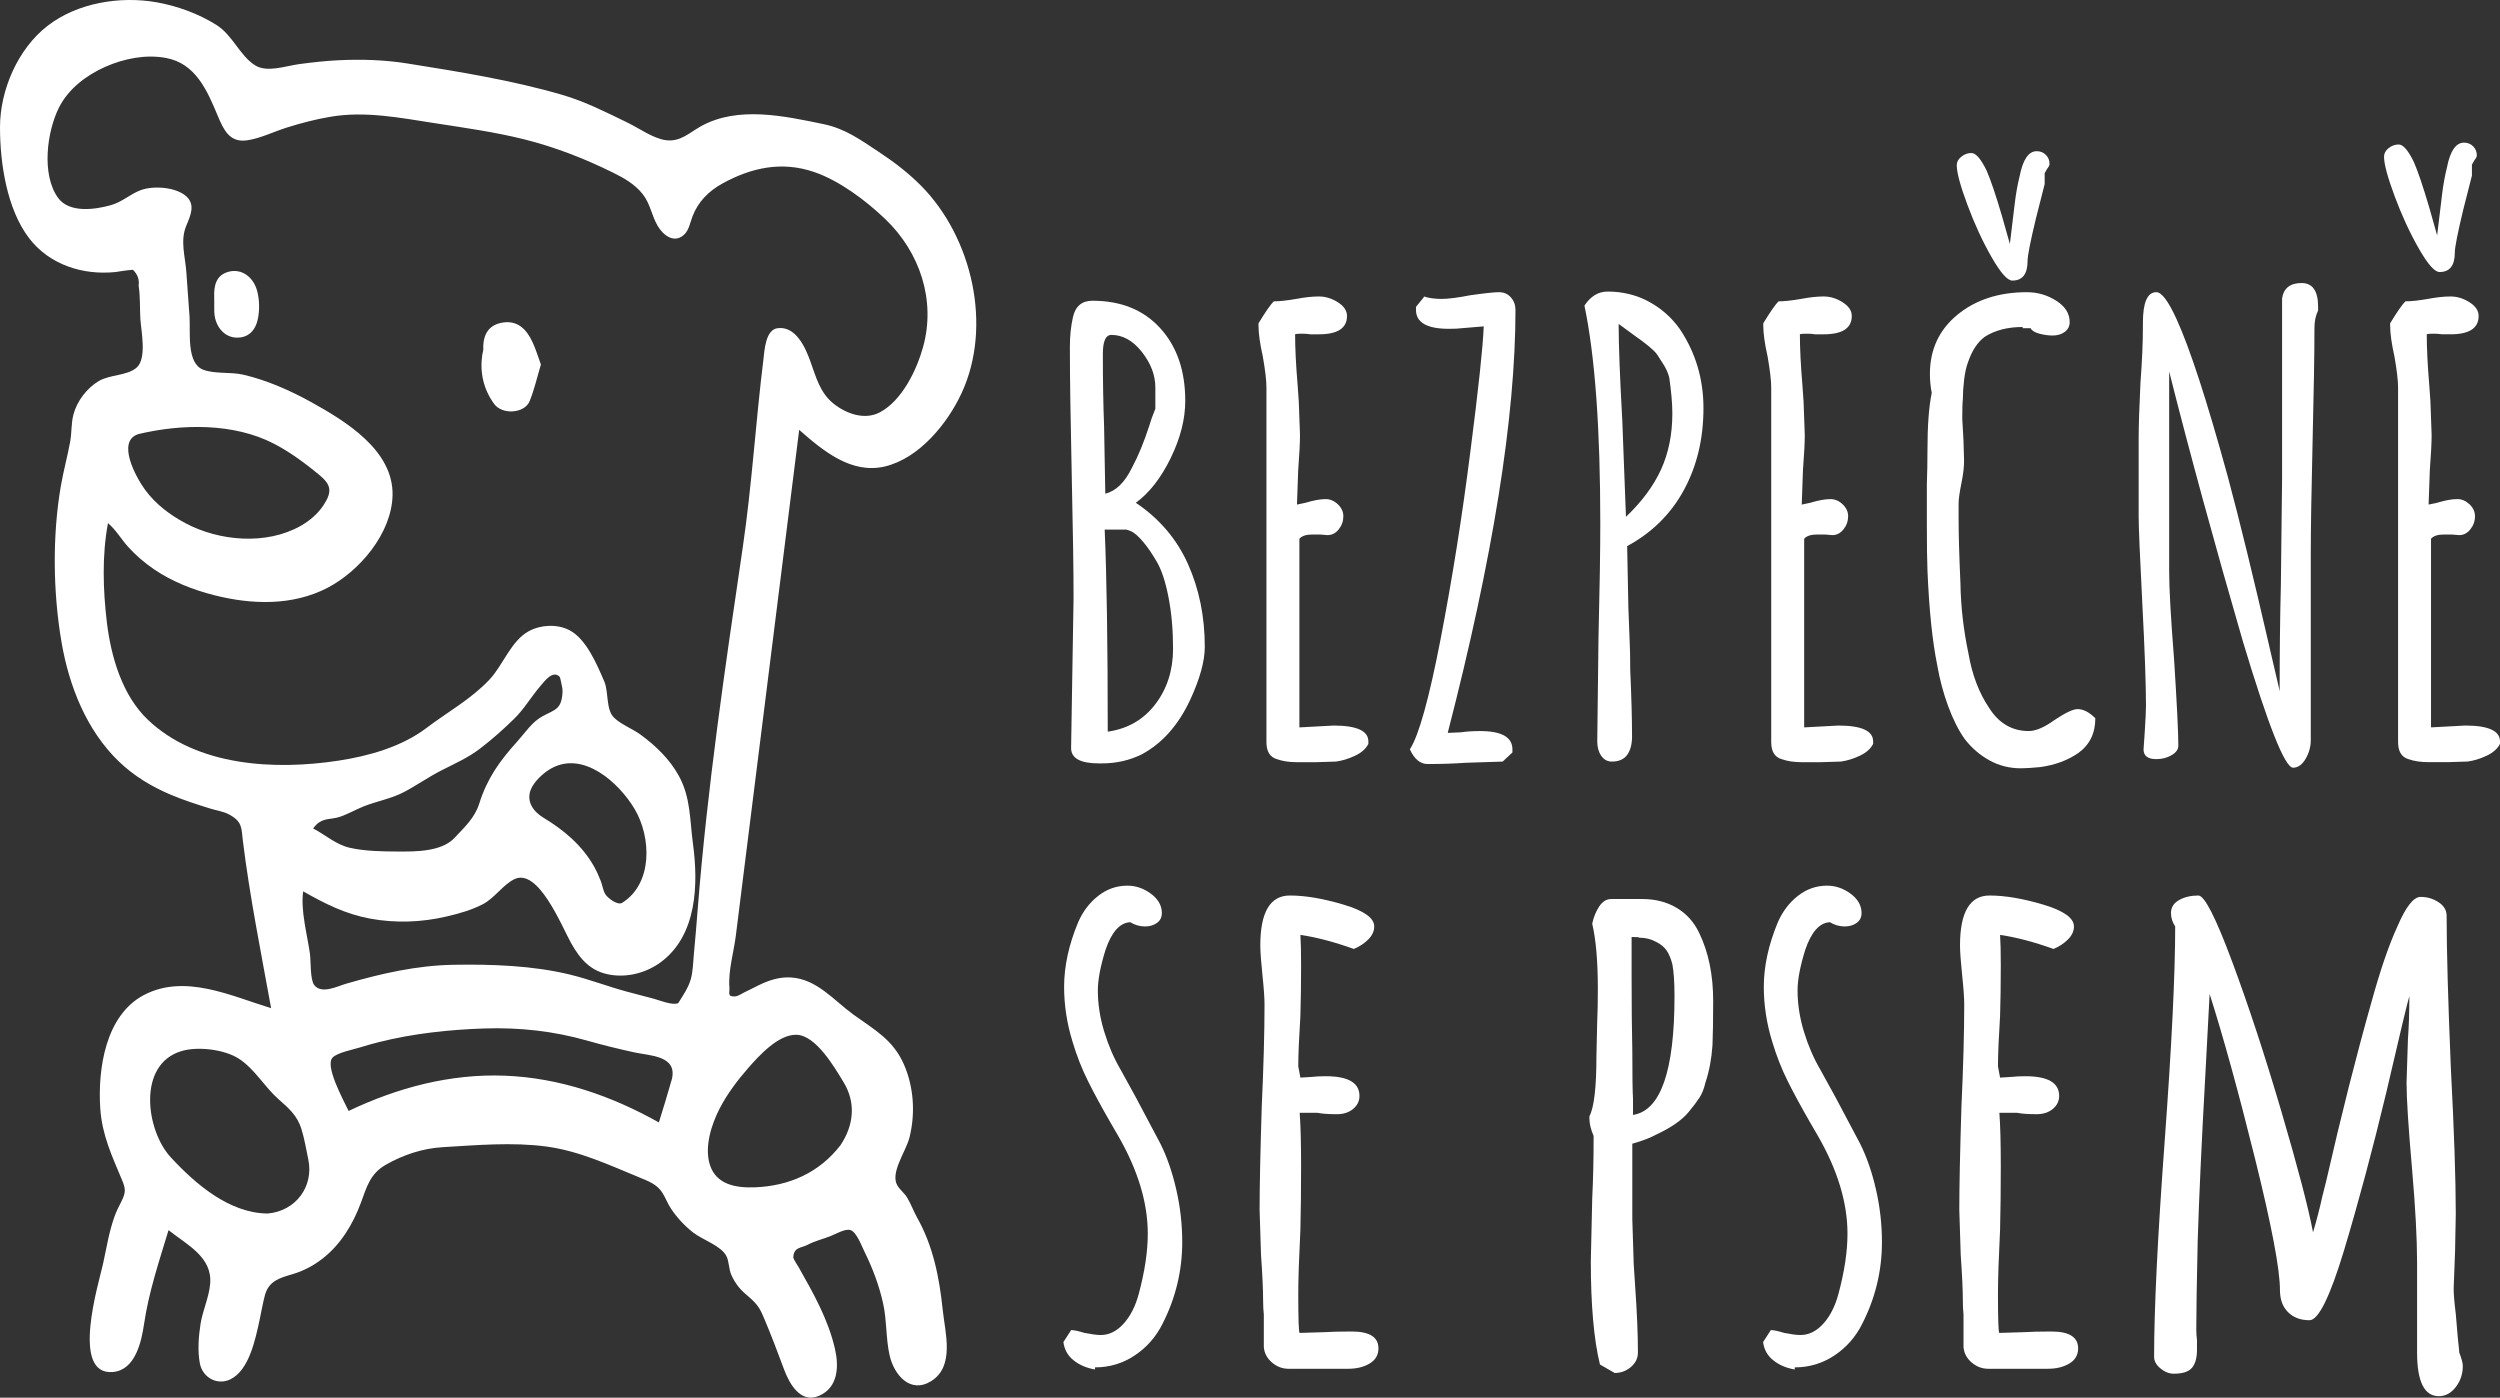 <?xml version="1.0" encoding="utf-8"?>
<!-- Generator: Adobe Illustrator 16.0.4, SVG Export Plug-In . SVG Version: 6.00 Build 0)  -->
<!DOCTYPE svg PUBLIC "-//W3C//DTD SVG 1.1//EN" "http://www.w3.org/Graphics/SVG/1.1/DTD/svg11.dtd">
<svg version="1.1" id="Vrstva_1" xmlns="http://www.w3.org/2000/svg" xmlns:xlink="http://www.w3.org/1999/xlink" x="0px" y="0px"
	 width="566.929px" height="316.945px" viewBox="0 0 566.929 316.945" enable-background="new 0 0 566.929 316.945"
	 xml:space="preserve">
<rect x="0" y="0" width="566.929" height="316.945" fill="#333333" stroke="none"/>
<g>
	<path fill="#FFFFFF" d="M262,159.692c2.674-3.506,4.016-7.703,4.016-12.597c0-4.243-0.345-8.141-1.041-11.692
		c-0.693-3.553-1.59-6.253-2.698-8.103c-1.018-1.75-2.03-3.229-3.044-4.429c-1.017-1.198-1.894-1.982-2.631-2.351l-1.108-0.415
		h-4.983c0.46,10.61,0.693,25.884,0.693,45.815C255.723,165.277,259.323,163.198,262,159.692 M256.74,105.985
		c1.385-2.583,2.677-5.721,3.876-9.412c0.276-1.011,0.739-2.305,1.384-3.875v-4.845c0-2.77-1.017-5.441-3.043-8.03
		c-2.03-2.581-4.341-3.875-6.923-3.875c-1.293,0-1.938,1.431-1.938,4.29c0,6.091,0.091,11.538,0.277,16.335l0.276,15.367
		C253.051,111.384,255.079,109.401,256.74,105.985 M242.896,169.656l0.277-17.021l0.279-17.026c0-6.184-0.141-15.552-0.417-28.101
		c-0.276-12.458-0.415-21.82-0.415-28.101v-0.832c0-2.397,0.233-4.613,0.691-6.645c0.555-2.49,2.03-3.732,4.43-3.732
		c6.46,0,11.582,2.074,15.366,6.227c3.783,4.15,5.675,9.644,5.675,16.474c0,4.151-1.108,8.489-3.32,13.012
		c-2.215,4.521-4.846,7.887-7.894,10.103c5.351,3.599,9.297,8.234,11.838,13.911c2.536,5.674,3.804,11.928,3.804,18.755
		c0,3.233-1.104,7.249-3.32,12.042c-2.678,5.726-6.321,9.826-10.934,12.322c-2.771,1.381-5.816,2.075-9.139,2.075h-0.553
		C245.022,173.12,242.896,171.963,242.896,169.656"/>
	<path fill="#FFFFFF" d="M289.542,172.148c-1.566-0.459-2.35-1.748-2.35-3.873V87.853c0-1.568-0.277-3.919-0.83-7.058
		c-0.646-2.864-0.971-5.213-0.971-7.063v-0.413c1.568-2.583,2.719-4.243,3.463-4.984c1.289,0,2.994-0.181,5.121-0.552
		c1.936-0.37,3.645-0.554,5.117-0.554c1.479,0,2.912,0.438,4.295,1.315c1.385,0.876,2.072,1.916,2.072,3.113
		c0,2.768-2.123,4.153-6.367,4.153h-1.936c-0.555-0.091-1.199-0.139-1.939-0.139c-0.826,0-1.338,0.048-1.523,0.139
		c0,3.138,0.186,6.92,0.559,11.353l0.273,3.872l0.277,7.613c0,1.753-0.139,4.432-0.412,8.033l-0.277,7.748l1.936-0.415
		c1.844-0.554,3.367-0.832,4.566-0.832c1.016,0,1.938,0.39,2.771,1.177c0.828,0.785,1.246,1.686,1.246,2.698
		c0,1.107-0.348,2.103-1.041,2.975c-0.691,0.879-1.545,1.319-2.561,1.319l-1.658-0.139h-1.803c-1.385,0-2.354,0.324-2.906,0.966
		v42.774l7.752-0.417c5.26,0,7.891,1.2,7.891,3.6v0.551c-0.557,1.111-1.57,2.01-3.047,2.705c-1.477,0.687-2.908,1.126-4.291,1.312
		l-4.566,0.139h-4.289C292.359,172.843,290.833,172.611,289.542,172.148"/>
	<path fill="#FFFFFF" d="M319.72,169.934c2.029-3.132,4.359-11.506,6.99-25.121c2.627-13.612,4.865-27.706,6.713-42.285
		c1.844-14.302,2.861-23.811,3.047-28.518l-4.984,0.417c-0.648,0.09-1.615,0.139-2.91,0.139c-4.979,0-7.471-1.427-7.471-4.293v-0.69
		l1.797-2.212v-0.137c1.109,0.365,2.445,0.552,4.014,0.552c1.479,0,3.648-0.276,6.508-0.833c3.229-0.459,5.396-0.693,6.506-0.693
		c1.105,0,2.008,0.397,2.697,1.181c0.695,0.785,1.039,1.728,1.039,2.833c0,24.274-5.119,56.246-15.365,95.924l3.047-0.136
		c1.199-0.181,2.631-0.277,4.291-0.277c4.891,0,7.334,1.381,7.334,4.15v0.694l-2.213,2.076l-8.443,0.273
		c-2.584,0.186-5.447,0.281-8.584,0.281C322.074,173.259,320.734,172.152,319.72,169.934"/>
	<path fill="#FFFFFF" d="M376.677,106.47c1.705-3.736,2.561-7.957,2.561-12.667v-0.135c0-2.122-0.234-4.801-0.693-8.03
		c-0.277-1.107-0.783-2.216-1.523-3.319c-0.736-1.113-1.154-1.755-1.246-1.94c-0.646-0.922-2.352-2.353-5.121-4.29l-3.596-2.631
		c0,4.708,0.277,11.995,0.828,21.869l0.832,21.873C372.32,113.784,374.966,110.209,376.677,106.47 M363.113,171.389
		c-0.602-0.876-0.9-1.956-0.9-3.248l0.277-23.259c0.273-11.259,0.412-19.979,0.412-26.162c0-21.5-1.197-37.971-3.594-49.412
		c1.381-2.122,3.133-3.187,5.26-3.187c3.41,0,6.523,0.762,9.34,2.286c2.812,1.52,5.145,3.576,6.99,6.161
		c3.6,5.351,5.398,11.347,5.398,17.992c0,6.922-1.475,13.104-4.428,18.549c-2.955,5.443-7.248,9.69-12.875,12.734l0.277,13.978
		l0.279,7.337c0.092,1.572,0.139,3.833,0.139,6.783c0.277,6.186,0.412,11.211,0.412,15.088c0,1.751-0.371,3.14-1.107,4.154
		c-0.736,1.011-1.895,1.521-3.457,1.521C364.519,172.704,363.712,172.264,363.113,171.389"/>
	<path fill="#FFFFFF" d="M404.013,172.148c-1.57-0.459-2.352-1.748-2.352-3.873V87.853c0-1.568-0.279-3.919-0.83-7.058
		c-0.648-2.864-0.971-5.213-0.971-7.063v-0.413c1.568-2.583,2.719-4.243,3.459-4.984c1.291,0,3-0.181,5.121-0.552
		c1.939-0.37,3.646-0.554,5.119-0.554c1.482,0,2.912,0.438,4.295,1.315c1.385,0.876,2.074,1.916,2.074,3.113
		c0,2.768-2.125,4.153-6.369,4.153h-1.934c-0.559-0.091-1.197-0.139-1.939-0.139c-0.83,0-1.338,0.048-1.523,0.139
		c0,3.138,0.186,6.92,0.557,11.353l0.275,3.872l0.275,7.613c0,1.753-0.139,4.432-0.414,8.033l-0.275,7.748l1.936-0.415
		c1.846-0.554,3.367-0.832,4.566-0.832c1.02,0,1.941,0.39,2.771,1.177c0.828,0.785,1.248,1.686,1.248,2.698
		c0,1.107-0.35,2.103-1.041,2.975c-0.693,0.879-1.547,1.319-2.561,1.319l-1.658-0.139h-1.803c-1.385,0-2.354,0.324-2.908,0.966
		v42.774l7.754-0.417c5.258,0,7.889,1.2,7.889,3.6v0.551c-0.555,1.111-1.57,2.01-3.047,2.705c-1.475,0.687-2.906,1.126-4.291,1.312
		l-4.564,0.139h-4.291C406.826,172.843,405.302,172.611,404.013,172.148"/>
	<path fill="#FFFFFF" d="M451.63,58.3c-2.031-3.551-3.857-7.493-5.469-11.833c-1.617-4.338-2.424-7.335-2.424-9
		c0-0.737,0.344-1.383,1.041-1.935c0.688-0.556,1.451-0.831,2.285-0.831c1.008,0,2.164,1.34,3.457,4.014
		c0.924,2.125,2.078,5.536,3.459,10.244l1.803,6.367c0.275-2.216,0.459-3.736,0.549-4.569c0.092-0.828,0.279-2.373,0.559-4.635
		c0.273-2.263,0.641-4.315,1.105-6.163c0.738-3.779,2.027-5.673,3.877-5.673c0.826,0,1.523,0.276,2.074,0.833
		c0.553,0.55,0.832,1.242,0.832,2.073c0,0.274-0.186,0.646-0.557,1.107l-0.551,0.97v2.488l-1.938,7.615
		c-1.297,5.352-1.939,8.631-1.939,9.827c0,2.955-1.154,4.428-3.463,4.428C455.228,63.629,453.66,61.854,451.63,58.3
		 M451.146,172.426c-2.168-1.195-4.039-2.812-5.609-4.845c-1.381-1.937-2.629-4.405-3.738-7.407
		c-1.104-2.994-1.936-6.107-2.492-9.34c-1.104-5.441-1.844-12.595-2.211-21.454c-0.096-2.122-0.139-5.769-0.139-10.934v-8.722
		c0.092-2.492,0.139-5.073,0.139-7.752c0-5.445,0.32-9.734,0.969-12.869c-0.277-1.389-0.416-2.818-0.416-4.295
		c0-5.536,2.078-10.01,6.23-13.426c4.15-3.41,9.412-5.121,15.777-5.121c2.398,0,4.613,0.646,6.646,1.94
		c2.029,1.292,3.043,2.905,3.043,4.841c0,0.924-0.369,1.665-1.105,2.216c-0.74,0.552-1.664,0.828-2.768,0.828
		c-0.926,0-1.916-0.137-2.979-0.415c-1.061-0.276-1.729-0.688-2.01-1.246h-1.797v-0.274c-3.414,0-6.277,0.741-8.58,2.214
		c-1.662,1.2-2.955,3.185-3.877,5.951c-0.369,1.018-0.646,2.311-0.832,3.877c-0.184,1.568-0.273,3.001-0.273,4.288
		c-0.092,0.743-0.141,2.218-0.141,4.434l0.275,4.845l0.139,4.703c0,1.385-0.184,3.003-0.553,4.847
		c-0.465,2.307-0.689,3.925-0.689,4.843v3.323c0,3.599,0.137,8.537,0.416,14.809c0.09,5.26,0.688,10.52,1.795,15.782
		c0.832,4.893,2.398,9.044,4.709,12.459c2.215,3.503,5.207,5.254,8.996,5.254c1.566,0,3.506-0.825,5.812-2.488
		c2.492-1.662,4.244-2.488,5.26-2.488c1.291,0,2.633,0.687,4.018,2.072c0,3.417-1.295,6.048-3.877,7.893
		c-2.4,1.658-5.26,2.719-8.586,3.182c-1.844,0.182-3.318,0.278-4.426,0.278C455.689,174.228,453.31,173.63,451.146,172.426"/>
	<path fill="#FFFFFF" d="M508.658,145.574c-6.459-22.237-12.043-42.679-16.752-61.32v45.404c0,3.875,0.369,10.471,1.109,19.792
		c0.646,10.15,0.969,16.704,0.969,19.655c0,0.829-0.508,1.547-1.52,2.145c-1.02,0.603-2.174,0.899-3.465,0.899
		c-1.934,0-2.904-0.737-2.904-2.215l0.277-4.016c0.184-2.947,0.273-4.888,0.273-5.81c0-4.89-0.273-12.642-0.83-23.256
		c-0.555-10.795-0.828-17.346-0.828-19.656V99.481c0-2.86,0.139-7.105,0.412-12.736c0.371-4.889,0.553-9.137,0.553-12.736v-0.827
		c0-4.616,1.018-6.923,3.047-6.923c1.199,0,2.721,2.033,4.572,6.089c3.043,6.645,6.914,18.549,11.623,35.712
		c2.678,9.97,5.812,22.794,9.412,38.483c-0.09-0.367,0.648,2.816,2.219,9.549l0.135,0.69c0-8.946,0.092-16.975,0.277-24.083
		l0.275-24.085V67.645c0.369-2.307,1.846-3.46,4.432-3.46c2.49,0,3.736,1.798,3.736,5.397v0.833c-0.555,1.105-0.83,2.444-0.83,4.014
		c0,5.628-0.137,14.119-0.416,25.466c-0.273,11.443-0.416,20.028-0.416,25.748v42.216c0,1.481-0.393,2.886-1.172,4.225
		c-0.789,1.334-1.736,2.01-2.84,2.01C518.16,174.093,514.378,164.583,508.658,145.574"/>
	<path fill="#FFFFFF" d="M546.166,172.152c-1.57-0.463-2.35-1.756-2.35-3.877V87.853c0-1.57-0.279-3.919-0.832-7.06
		c-0.645-2.86-0.969-5.211-0.969-7.06v-0.415c1.566-2.583,2.719-4.243,3.461-4.984c1.289,0,2.996-0.181,5.121-0.554
		c1.936-0.368,3.645-0.55,5.117-0.55c1.48,0,2.912,0.434,4.295,1.313c1.385,0.876,2.072,1.916,2.072,3.113
		c0,2.768-2.121,4.153-6.367,4.153h-1.934c-0.557-0.091-1.199-0.139-1.941-0.139c-0.826,0-1.338,0.048-1.52,0.139
		c0,3.138,0.182,6.92,0.555,11.351l0.275,3.873l0.275,7.613c0,1.755-0.139,4.432-0.412,8.031l-0.275,7.75l1.934-0.415
		c1.846-0.554,3.367-0.832,4.566-0.832c1.018,0,1.939,0.392,2.771,1.175c0.828,0.787,1.246,1.688,1.246,2.7
		c0,1.109-0.348,2.104-1.041,2.975c-0.691,0.879-1.545,1.319-2.561,1.319l-1.658-0.137h-1.803c-1.385,0-2.354,0.324-2.906,0.964
		v42.774l7.752-0.417c5.26,0,7.891,1.203,7.891,3.6v0.551c-0.555,1.107-1.57,2.01-3.047,2.701c-1.477,0.694-2.906,1.13-4.291,1.312
		l-4.564,0.139h-4.289C548.98,172.839,547.455,172.611,546.166,172.152 M548.519,56.363c-2.029-3.555-3.854-7.493-5.467-11.835
		c-1.615-4.338-2.422-7.335-2.422-8.996c0-0.741,0.346-1.385,1.037-1.938c0.691-0.552,1.455-0.831,2.285-0.831
		c1.014,0,2.166,1.34,3.459,4.014c0.922,2.124,2.078,5.54,3.463,10.244l1.797,6.365c0.275-2.212,0.461-3.736,0.553-4.567
		c0.09-0.828,0.279-2.373,0.557-4.635c0.273-2.261,0.643-4.313,1.107-6.161c0.736-3.782,2.025-5.675,3.877-5.675
		c0.826,0,1.52,0.276,2.072,0.832c0.557,0.554,0.832,1.242,0.832,2.073c0,0.28-0.186,0.648-0.557,1.109l-0.551,0.97v2.492
		l-1.936,7.609c-1.293,5.354-1.941,8.631-1.941,9.831c0,2.951-1.152,4.426-3.461,4.426C552.121,61.69,550.55,59.918,548.519,56.363"
		/>
	<path fill="#FFFFFF" d="M243.465,308.483c-1.333-1.061-2.104-2.445-2.313-4.146l1.753-2.712c0.639,0,1.646,0.216,3.028,0.64
		c1.596,0.316,2.821,0.479,3.669,0.479c1.915,0,3.641-0.849,5.185-2.554c1.54-1.697,2.68-3.931,3.43-6.692
		c1.376-5.107,2.069-9.679,2.069-13.718c0-7.018-2.229-14.404-6.694-22.166l-1.755-3.028c-2.023-3.511-3.723-6.643-5.104-9.412
		c-1.382-2.763-2.554-5.74-3.507-8.927c-1.276-4.146-1.916-8.294-1.916-12.44c0-4.68,1.06-9.567,3.189-14.675
		c1.061-2.441,2.58-4.437,4.545-5.976c1.969-1.543,4.173-2.314,6.619-2.314c1.913,0,3.692,0.613,5.342,1.833
		c1.645,1.227,2.471,2.688,2.471,4.386c0,0.96-0.375,1.705-1.116,2.233c-0.745,0.536-1.649,0.799-2.71,0.799
		c-1.173,0-2.287-0.32-3.348-0.961c-2.341,0.108-4.203,2.184-5.584,6.223c-1.171,3.723-1.755,6.805-1.755,9.246
		c0,3.086,0.479,6.199,1.439,9.336c0.954,3.132,2.175,5.976,3.664,8.525l3.509,6.38l5.58,10.527
		c1.489,2.975,2.684,6.435,3.588,10.366c0.905,3.935,1.355,7.919,1.355,11.958c0,6.484-1.489,12.653-4.464,18.497
		c-1.489,2.982-3.589,5.37-6.299,7.179c-2.71,1.806-5.714,2.712-9.01,2.712v0.479C246.414,310.238,244.79,309.544,243.465,308.483"
		/>
	<path fill="#FFFFFF" d="M288.433,308.962c-1.115-0.957-1.729-2.126-1.834-3.507v-4.146v-3.19c-0.104-0.957-0.162-2.071-0.162-3.349
		c0-2.233-0.154-5.632-0.475-10.203l-0.32-10.207c0-5.208,0.16-12.974,0.48-23.285c0.422-9.25,0.635-17.008,0.635-23.284
		c0-1.485-0.158-3.719-0.475-6.692c-0.32-3.087-0.48-5.316-0.48-6.701c0-7.549,2.234-11.322,6.699-11.322
		c3.506,0,7.576,0.694,12.197,2.072c4.625,1.385,6.939,3.031,6.939,4.945c0,1.061-0.455,2.048-1.354,2.951
		c-0.906,0.902-1.996,1.62-3.271,2.152c-4.467-1.598-8.508-2.658-12.119-3.19c0.104,1.593,0.158,3.881,0.158,6.854
		c0,4.256-0.055,8.082-0.158,11.484c-0.32,5.104-0.482,8.927-0.482,11.48l0.482,2.55l2.549-0.158
		c0.85-0.104,1.914-0.158,3.189-0.158c5.104,0,7.656,1.489,7.656,4.463c0,1.173-0.48,2.157-1.438,2.955
		c-0.955,0.795-2.178,1.192-3.666,1.192c-1.914,0-3.402-0.104-4.463-0.32h-3.99c0.211,2.77,0.32,6.809,0.32,12.121
		c0,5.315-0.055,10.103-0.158,14.354c-0.32,6.484-0.482,11.322-0.482,14.513c0,5.956,0.107,8.93,0.32,8.93l5.266-0.158
		c1.805-0.107,3.984-0.161,6.535-0.161c4.041,0,6.059,1.276,6.059,3.826c0,1.493-0.662,2.631-1.988,3.43
		c-1.332,0.799-2.953,1.195-4.867,1.195h-13.555C290.796,310.396,289.55,309.918,288.433,308.962"/>
	<path fill="#FFFFFF" d="M379.73,225.877c0-3.078-0.16-5.474-0.479-7.176c-0.32-1.276-0.744-2.311-1.277-3.112
		c-0.531-0.795-1.33-1.454-2.391-1.991c-1.172-0.64-2.447-0.956-3.828-0.956c0-0.104-0.584-0.162-1.754-0.162v9.092
		c0,6.276,0.051,11.858,0.162,16.742c0,5.536,0.049,9.146,0.158,10.848v3.349v0.32C376.589,251.873,379.73,242.889,379.73,225.877
		 M362.826,309.44c-1.381-5.633-2.074-13.448-2.074-23.439l0.318-14.195c0.213-4.251,0.318-8.98,0.318-14.192
		c-0.637-1.489-0.955-2.816-0.955-3.988v-0.479c1.062-2.018,1.594-6.589,1.594-13.71l0.162-7.337
		c0.104-2.338,0.158-4.942,0.158-7.816c0-6.272-0.428-11.214-1.277-14.828c0.318-1.489,0.85-2.793,1.594-3.908
		c0.744-1.114,1.65-1.674,2.715-1.674h7.014c2.975,0,5.582,0.663,7.812,1.994c2.236,1.327,3.934,3.214,5.107,5.659
		c2.125,4.363,3.189,9.517,3.189,15.469c0,4.255-0.055,7.6-0.158,10.046c-0.213,3.082-0.744,5.902-1.596,8.452
		c-0.318,1.385-0.773,2.526-1.359,3.429c-0.582,0.903-1.408,1.994-2.469,3.271c-1.488,1.806-3.934,3.507-7.336,5.1
		c-1.383,0.748-3.191,1.436-5.42,2.071v17.066l0.318,10.207l0.32,4.941c0.422,5.956,0.635,11.002,0.635,15.153
		c0,1.272-0.533,2.36-1.594,3.268c-1.064,0.898-2.289,1.354-3.672,1.354L362.826,309.44z"/>
	<path fill="#FFFFFF" d="M402.134,308.483c-1.332-1.061-2.102-2.445-2.312-4.146l1.754-2.712c0.641,0,1.646,0.216,3.031,0.64
		c1.594,0.316,2.816,0.479,3.666,0.479c1.916,0,3.641-0.849,5.186-2.554c1.541-1.697,2.68-3.931,3.428-6.692
		c1.377-5.107,2.07-9.679,2.07-13.718c0-7.018-2.229-14.404-6.691-22.166l-1.758-3.028c-2.023-3.511-3.723-6.643-5.104-9.412
		c-1.383-2.763-2.553-5.74-3.508-8.927c-1.275-4.146-1.916-8.294-1.916-12.44c0-4.68,1.061-9.567,3.189-14.675
		c1.062-2.441,2.58-4.437,4.545-5.976c1.969-1.543,4.174-2.314,6.617-2.314c1.916,0,3.695,0.613,5.348,1.833
		c1.643,1.227,2.469,2.688,2.469,4.386c0,0.96-0.375,1.705-1.117,2.233c-0.744,0.536-1.646,0.799-2.707,0.799
		c-1.176,0-2.291-0.32-3.352-0.961c-2.34,0.108-4.203,2.184-5.582,6.223c-1.17,3.723-1.754,6.805-1.754,9.246
		c0,3.086,0.479,6.199,1.438,9.336c0.955,3.132,2.174,5.976,3.666,8.525l3.508,6.38l5.58,10.527
		c1.488,2.975,2.686,6.435,3.588,10.366c0.906,3.935,1.354,7.919,1.354,11.958c0,6.484-1.488,12.653-4.463,18.497
		c-1.49,2.982-3.588,5.37-6.297,7.179c-2.711,1.806-5.717,2.712-9.01,2.712v0.479C405.085,310.238,403.462,309.544,402.134,308.483"
		/>
	<path fill="#FFFFFF" d="M447.103,308.962c-1.113-0.957-1.729-2.126-1.832-3.507v-4.146v-3.19c-0.107-0.957-0.158-2.071-0.158-3.349
		c0-2.233-0.158-5.632-0.479-10.203l-0.32-10.207c0-5.208,0.16-12.974,0.479-23.285c0.424-9.25,0.637-17.008,0.637-23.284
		c0-1.485-0.158-3.719-0.475-6.692c-0.32-3.087-0.48-5.316-0.48-6.701c0-7.549,2.232-11.322,6.697-11.322
		c3.508,0,7.576,0.694,12.199,2.072c4.625,1.385,6.939,3.031,6.939,4.945c0,1.061-0.455,2.048-1.355,2.951
		c-0.906,0.902-1.994,1.62-3.27,2.152c-4.469-1.598-8.508-2.658-12.123-3.19c0.105,1.593,0.16,3.881,0.16,6.854
		c0,4.256-0.055,8.082-0.16,11.484c-0.318,5.104-0.48,8.927-0.48,11.48l0.48,2.55l2.551-0.158c0.85-0.104,1.914-0.158,3.189-0.158
		c5.104,0,7.658,1.489,7.658,4.463c0,1.173-0.48,2.157-1.434,2.955c-0.961,0.795-2.182,1.192-3.672,1.192
		c-1.914,0-3.404-0.104-4.465-0.32h-3.988c0.213,2.77,0.32,6.809,0.32,12.121c0,5.315-0.055,10.103-0.16,14.354
		c-0.318,6.484-0.48,11.322-0.48,14.513c0,5.956,0.107,8.93,0.32,8.93l5.264-0.158c1.805-0.107,3.986-0.161,6.541-0.161
		c4.039,0,6.057,1.276,6.057,3.826c0,1.493-0.664,2.631-1.988,3.43c-1.334,0.799-2.955,1.195-4.869,1.195h-13.553
		C449.466,310.396,448.222,309.918,447.103,308.962"/>
	<path fill="#FFFFFF" d="M548.126,306.729v-10.207v-10.204c0-5.315-0.371-12.282-1.111-20.893
		c-0.857-9.671-1.277-16.313-1.277-19.932l0.316-9.888c0.211-2.87,0.32-6.11,0.32-9.729c-0.426,1.385-2.18,8.722-5.264,22.008
		c-3.084,12.865-6.275,24.773-9.566,35.721c-3.188,10.527-5.797,15.785-7.818,15.785c-2.018,0-3.643-0.609-4.865-1.828
		c-1.223-1.223-1.832-2.896-1.832-5.026c0-4.68-1.889-14.616-5.658-29.819c-3.777-15.203-7.205-27.644-10.289-37.314l-0.955,18.015
		c-0.854,15.207-1.432,27.86-1.752,37.959c-0.217,9.779-0.32,16.479-0.32,20.091c0,0.853,0.053,1.646,0.158,2.396v2.229
		c0,1.81-0.373,3.163-1.115,4.065c-0.744,0.903-2.127,1.358-4.146,1.358c-1.061,0-2.072-0.401-3.027-1.196
		c-0.961-0.798-1.436-1.674-1.436-2.635c0-10.844,0.795-27.107,2.391-48.794c1.596-21.691,2.393-37.955,2.393-48.799
		c-0.637-0.957-0.957-1.968-0.957-3.032c0-1.273,0.609-2.257,1.834-2.951c1.221-0.687,2.68-1.034,4.385-1.034
		c1.381,0,3.934,5,7.652,14.987c3.723,9.999,7.441,21.317,11.164,33.97c3.719,12.649,6.115,21.796,7.18,27.428
		c0.848-2.87,1.539-5.524,2.07-7.974l0.957-3.827c3.398-14.883,6.801-28.33,10.203-40.343c2.021-7.337,3.99-13.077,5.904-17.224
		c1.914-4.468,3.668-6.701,5.264-6.701c1.486,0,2.84,0.401,4.064,1.2c1.221,0.794,1.834,1.836,1.834,3.109
		c0,7.653,0.32,19.137,0.955,34.444c0.744,14.25,1.121,25.302,1.121,33.171l-0.16,8.448l-0.32,8.452c0,1.277,0.16,3.19,0.48,5.744
		l0.475,5.582c0.105,0.953,0.184,1.697,0.238,2.229c0.053,0.532,0.082,0.853,0.082,0.957c0.529,1.385,0.797,2.396,0.797,3.032
		c0,1.809-0.531,3.402-1.592,4.783c-1.064,1.381-2.342,2.075-3.832,2.075C549.777,316.619,548.126,313.317,548.126,306.729"/>
	<path fill="#FFFFFF" d="M31.417,98.429c9.759-2.311,21.519-2.563,30.691,2.183c3.65,1.886,7.096,4.44,10.256,7.048
		c2.653,2.189,3.085,3.721,1.033,6.859c-1.285,1.965-3.189,3.597-5.224,4.745c-7.812,4.397-18.443,3.462-26.089-0.604
		c-3.538-1.878-6.81-4.346-9.19-7.596C30.89,108.325,26.28,100.018,31.417,98.429 M100.119,174.694
		c3.083-1.566,6.008-2.839,8.77-4.953c2.746-2.106,5.19-4.282,7.667-6.701c2.394-2.33,3.865-5.023,6.051-7.538
		c0.735-0.843,2.73-3.671,4.298-2.031c0.193,0.201,0.464,1.979,0.612,2.573c0.014,0.287,0.065,0.613,0.053,0.86
		c-0.208,4.069-1.744,3.98-4.553,5.527c-2.426,1.339-3.909,3.715-5.741,5.748c-3.982,4.409-6.787,8.328-8.584,14.015
		c-1.059,3.341-3.314,5.331-5.596,7.792c-2.966,3.198-8.917,3.137-12.909,3.117c-3.476-0.016-7.356-0.069-10.76-0.825
		c-3.277-0.726-5.56-2.932-8.43-4.413c0.403-0.528,0.897-1.08,1.336-1.354c1.453-0.914,2.518-0.729,3.999-1.076
		c2.026-0.471,4.284-1.855,6.201-2.596c3.058-1.188,6.227-1.717,9.131-3.252C94.543,178.069,97.206,176.176,100.119,174.694
		 M141.021,204.779c-1.069,0.51-3.19-1.13-3.72-1.947c-0.539-0.826-0.687-2.08-1.05-3.01c-0.443-1.142-0.944-2.264-1.543-3.333
		c-1.305-2.322-3.023-4.421-4.963-6.233c-1.975-1.848-4.207-3.434-6.517-4.83c-2.326-1.408-3.971-3.723-2.82-6.465
		c0.771-1.833,2.886-3.746,4.559-4.684c7.292-4.093,15.323,3.156,18.89,9.089C147.752,189.847,148.078,200.425,141.021,204.779
		 M60.689,275.192c-8.666-0.073-16.336-6.65-21.982-12.765c-5.591-6.057-7.653-21.024,2.416-24.063
		c3.737-1.131,9.771-0.39,13.018,1.701c3.601,2.314,5.821,6.384,9.021,9.204c2.298,2.029,4.231,3.68,5.176,6.708
		c0.701,2.241,1.099,4.66,1.577,6.963C71.19,269.043,67.103,274.641,60.689,275.192 M79.055,251.935
		c-1.375-2.839-5.354-10.172-3.671-12.066c1.023-1.157,4.787-1.879,6.294-2.353c1.398-0.44,2.814-0.834,4.239-1.192
		c7.792-1.96,15.907-2.831,23.928-3.098c7.966-0.259,15.697,0.582,23.365,2.773c3.481,0.995,6.988,1.844,10.52,2.627
		c3.719,0.822,9.843,0.729,8.648,6.029c-0.923,3.314-1.956,6.597-2.962,9.884c-10.75-6.045-22.52-10.123-34.932-10.604
		C102.124,243.46,90.141,246.646,79.055,251.935 M153.792,227.497c-1.446,0.536-4.209-0.671-5.627-1.038
		c-2.051-0.524-4.1-1.061-6.146-1.62c-4.265-1.165-8.424-2.766-12.714-3.818c-8.479-2.068-17.791-2.385-26.481-2.234
		c-8.376,0.151-16.339,1.976-24.355,4.298c-1.948,0.563-5.548,2.438-7.201,0.312c-0.966-1.242-0.749-5.389-0.979-7.071
		c-0.575-4.224-2.151-9.771-1.545-14.195c4.886,2.773,9.504,5.13,15.18,6.184c5.722,1.057,11.622,0.856,17.284-0.467
		c2.801-0.656,5.78-1.474,8.337-2.828c2.64-1.404,4.502-4.354,7.052-5.624c5.458-2.716,10.769,10.635,12.908,14.462
		c2.137,3.815,4.557,6.523,9.05,7.218c3.937,0.605,8.074-0.521,11.268-2.866c8.255-6.08,8.568-17.684,7.315-26.903
		c-0.722-5.354-0.498-10.411-3.168-15.311c-2.077-3.812-5.263-6.882-8.743-9.42c-1.805-1.323-4.41-2.284-5.982-3.831
		c-1.893-1.855-1.16-5.76-2.229-8.241c-1.615-3.746-4.041-9.613-7.906-11.605c-2.769-1.425-6.436-1.242-9.15,0.212
		c-4.106,2.21-5.848,7.705-8.977,11.017c-4.195,4.452-9.451,7.301-14.265,10.951c-5.627,4.259-12.984,6.342-19.896,7.406
		c-14.428,2.219-32.189,1.347-43.328-9.296c-5.791-5.533-8.32-14.265-9.255-22.005c-0.879-7.298-1.134-15.293,0.249-22.557
		c1.768,1.493,2.96,3.589,4.512,5.319c1.768,1.976,3.797,3.708,5.989,5.196c4.106,2.774,8.803,4.616,13.586,5.831
		c8.464,2.152,17.723,2.453,25.665-1.663c7.347-3.81,14.587-12.4,14.779-20.995c0.226-10.253-10.754-16.877-18.633-21.23
		c-4.746-2.615-9.955-4.897-15.247-6.122c-2.823-0.654-6.394-0.121-9.039-1.117c-3.845-1.44-2.893-8.496-3.119-12.034
		c-0.219-3.333-0.494-6.656-0.717-9.985c-0.243-3.638-1.468-7.204-0.018-10.663c0.927-2.212,2.114-4.722,0.016-6.629
		c-2.359-2.135-7.431-2.471-10.28-1.443c-2.439,0.887-4.237,2.696-6.798,3.418c-3.69,1.047-9.521,1.846-12.044-1.678
		c-3.767-5.26-2.522-14.958,0.235-20.451c2.137-4.253,6.223-7.339,10.499-9.231c4.231-1.877,9.205-2.874,13.802-2.004
		c6.704,1.264,9.297,7.368,11.683,13.07c1.342,3.194,2.678,6.189,6.696,5.599c3.021-0.449,6.044-1.969,8.958-2.885
		c3.291-1.036,6.623-1.9,10.021-2.473c7.855-1.319,15.759,0.268,23.541,1.47c6.798,1.049,13.701,2.014,20.382,3.689
		c6.917,1.738,13.618,4.346,20.003,7.503c2.539,1.253,4.949,2.609,6.754,4.864c1.76,2.197,2.049,4.93,3.451,7.285
		c1.286,2.16,3.81,4.042,6.022,1.886c1.078-1.053,1.329-2.735,1.843-4.076c1.274-3.339,3.66-5.736,6.757-7.447
		c6.573-3.64,13.486-5.121,20.756-2.652c5.819,1.973,11.78,6.471,16.2,10.691c7.844,7.49,11.519,18.414,8.584,29.009
		c-1.451,5.242-4.766,12.136-9.783,14.809c-3.46,1.85-7.624,0.341-10.494-1.935c-3.134-2.492-4.007-6.089-5.315-9.692
		c-1.064-2.936-3.221-7.983-7.412-7.439c-2.795,0.366-2.968,5.219-3.224,7.262c-1.744,14.119-2.597,28.401-4.667,42.464
		c-4.003,27.185-8.043,54.534-10.208,81.935c-0.273,3.425-0.545,6.851-0.876,10.272c-0.18,1.863-0.196,3.942-0.712,5.74
		C156.082,224.029,154.856,225.796,153.792,227.497 M190.596,259.7c-4.813,6.245-11.654,9.259-19.445,9.552
		c-4.173,0.154-8.769-0.563-10.189-5.158c-1.25-4.054,0.373-9.107,2.23-12.707c1.708-3.313,4.033-6.392,6.48-9.192
		c2.479-2.835,6.935-7.73,11.037-7.534c4.359,0.209,8.489,7.279,10.614,10.794C194.17,250.164,193.578,255.249,190.596,259.7
		 M168.416,199.776c2.017-16.078,4.028-32.153,6.043-48.229c2.256-18.025,4.513-36.049,6.773-54.07
		c5.4,4.745,11.849,10.126,19.468,8.296c7.753-1.865,14.142-9.687,17.354-16.609c7.063-15.22,2.42-35.312-9.168-47.032
		c-2.923-2.957-6.242-5.47-9.702-7.754c-4.149-2.739-7.552-5.219-12.467-6.238c-8.903-1.842-19.371-4.155-27.742,0.479
		c-2.601,1.44-4.661,3.593-7.938,3.177c-2.865-0.369-5.988-2.645-8.579-3.91c-4.806-2.346-9.761-4.857-14.905-6.359
		c-11.359-3.321-23.426-5.258-35.102-7.121c-5.147-0.826-10.349-0.992-15.551-0.749c-3.026,0.141-6.036,0.48-9.041,0.881
		c-3.1,0.422-7.314,1.977-9.99,0.288c-3.541-2.226-5.042-6.812-8.824-9.189c-4.027-2.528-8.88-4.301-13.537-5.119
		c-8.282-1.46-18.003,0.11-24.756,5.366C4.029,11.114,0.008,20.43,0,28.843c-0.004,8.112,1.542,18.576,6.614,25.188
		c4.632,6.03,12.187,8.419,19.583,7.659c0.126-0.013,2.456-0.388,2.562-0.378c0.46-0.042,0.922-0.094,1.382-0.137
		c1.064,1.028,1.498,2.237,1.298,3.632c0.395,2.419,0.243,5.05,0.393,7.505c0.17,2.768,1.547,9.046-0.905,11.102
		c-2.15,1.806-5.969,1.518-8.443,2.953c-2.746,1.589-5.034,4.589-5.836,7.653c-0.515,1.981-0.367,4.099-0.731,6.107
		c-0.609,3.389-1.54,6.71-2.121,10.101c-1.943,11.297-1.779,24.1,0.156,35.394c1.692,9.904,5.664,20.022,13.038,27.096
		c3.381,3.252,7.38,5.659,11.688,7.484c2.972,1.261,6.054,2.245,9.133,3.197c1.234,0.379,2.816,0.621,3.964,1.212
		c3.251,1.67,2.94,3.113,3.298,6.025c1.57,12.737,4.127,25.363,6.409,37.993c-9.157-2.801-19.549-7.854-28.834-2.989
		c-8.766,4.595-10.501,16.869-9.909,25.734c0.407,6.044,2.667,10.801,4.947,16.248c0.861,2.056,0.836,2.858-0.166,4.845
		c-0.564,1.119-1.137,2.245-1.562,3.43c-1.224,3.422-1.825,7.167-2.595,10.717c-0.884,4.093-7.517,25.401,2.268,24.515
		c5.052-0.451,6.448-6.878,7.028-10.832c1.071-7.299,3.426-14.281,5.558-21.329c4.267,3.372,10.012,6.114,9.434,12.24
		c-0.29,3.121-1.703,5.979-2.182,9.069c-0.437,2.812-0.68,6.076-0.15,8.892c0.596,3.171,3.899,5.088,6.932,3.618
		c4.274-2.071,5.682-9.2,6.59-13.319c0.424-1.918,0.723-3.877,1.242-5.775c0.882-3.206,3.324-3.885,6.172-4.722
		c2.55-0.744,4.801-1.925,6.9-3.564c4.125-3.217,6.859-7.758,8.665-12.603c1.343-3.604,2.073-6.589,5.601-8.63
		c3.931-2.265,8.394-3.753,12.914-4.023c7.723-0.459,15.908-1.188,23.596-0.146c7.437,0.999,14.269,4.205,21.138,7.036
		c2.064,0.853,3.92,1.531,5.141,3.445c0.72,1.13,1.17,2.418,1.922,3.553c1.384,2.091,3.095,3.923,5.064,5.47
		c2.081,1.636,6.403,2.994,7.563,5.397c0.581,1.215,0.505,2.889,1.082,4.192c0.442,1.007,1.01,1.944,1.7,2.797
		c0.733,0.907,1.577,1.59,2.448,2.35c1.892,1.659,2.415,2.627,3.324,4.791c1.593,3.788,3.055,7.623,4.479,11.477
		c1.195,3.232,3.724,7.839,7.936,6.021c4.4-1.901,4.515-6.739,3.619-10.646c-1.555-6.774-4.91-12.618-8.293-18.625
		c0.124,0.22-1.153-1.778-1.152-2.06c0.025-2.431,1.891-2.191,3.165-2.882c1.58-0.849,3.509-1.335,5.192-1.976
		c1.218-0.471,3.402-1.785,4.611-1.396c1.38,0.448,2.532,3.604,3.186,4.935c1.86,3.761,3.336,7.707,4.233,11.804
		c0.84,3.847,0.584,7.815,1.442,11.631c1.01,4.494,4.7,8.818,9.423,5.887c5.412-3.36,3.168-10.979,2.629-16.144
		c-0.772-7.415-2.182-14.605-5.919-21.144c-0.764-1.416-1.323-2.975-2.158-4.348c-0.606-0.999-1.572-1.709-2.173-2.674
		c-1.779-2.874,1.879-7.684,2.704-10.929c1.378-5.435,0.996-11.515-1.287-16.656c-2.488-5.617-6.752-7.839-11.464-11.261
		c-4.417-3.21-8.191-7.981-14.051-8.383c-2.23-0.15-4.33,0.405-6.363,1.281c-1.381,0.602-2.693,1.357-4.061,1.979
		c-0.684,0.312-1.602,1.003-2.341,1.034c-1.823,0.081-1.155-0.749-1.264-2.13c-0.291-3.603,1.008-8.051,1.458-11.638
		C167.38,208.055,167.9,203.916,168.416,199.776"/>
	<path fill="#FFFFFF" d="M114.192,73.123c-3.406,0.45-4.701,2.777-4.596,6.055c0.016,0.424-0.174,0.854-0.235,1.287
		c-0.579,4.064,0.294,7.804,2.694,11.131c1.818,2.517,6.894,2.195,8.045-0.621c1.063-2.598,1.681-5.377,2.563-8.311
		c-0.64-1.73-1.151-3.489-1.926-5.127C119.456,74.805,117.525,72.681,114.192,73.123"/>
	<path fill="#FFFFFF" d="M51.982,61.59c-3.038,0.735-3.513,3.238-3.403,5.931c0.011,0.328,0,0.658,0,0.985h0.015
		c0,0.768-0.026,1.534,0.004,2.295c0.13,3.036,2.069,5.545,4.77,5.744c3.061,0.229,4.678-1.806,5.156-4.45
		c0.356-1.96,0.307-4.149-0.199-6.072C57.453,62.729,54.773,60.919,51.982,61.59"/>
</g>
</svg>
